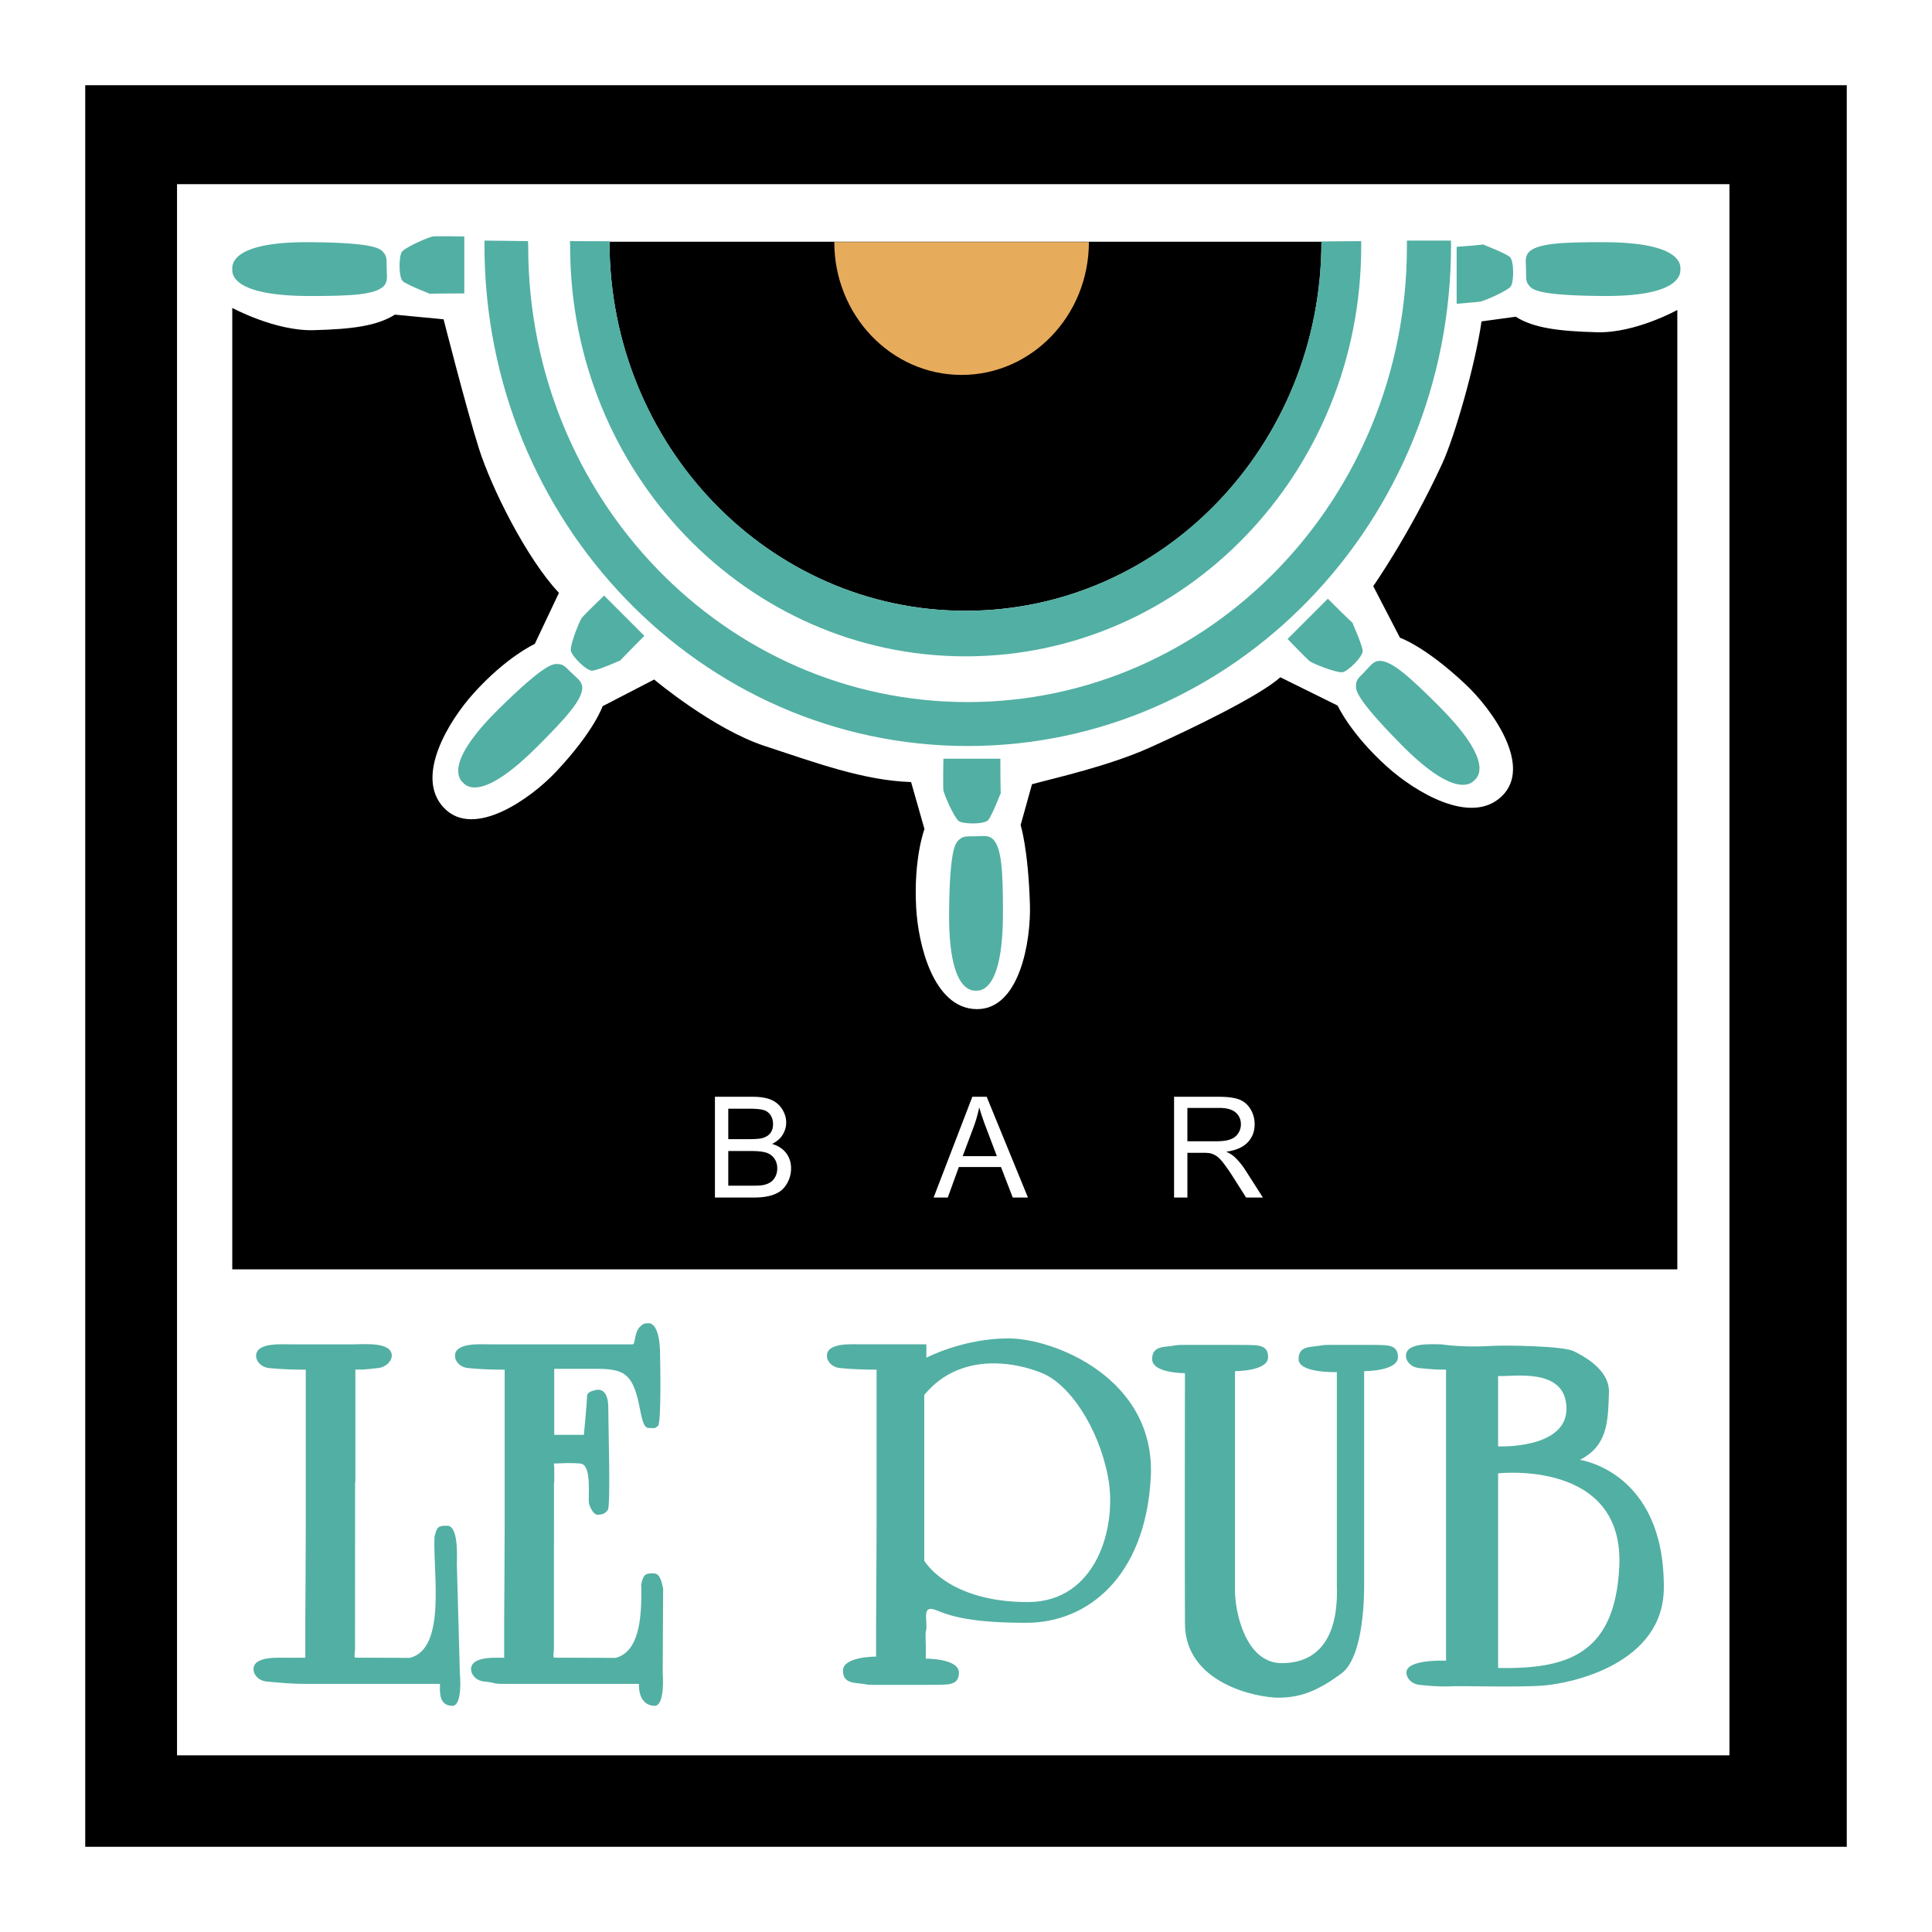 <svg xmlns="http://www.w3.org/2000/svg" width="2500" height="2500" viewBox="0 0 192.756 192.756"><path fill-rule="evenodd" clip-rule="evenodd" fill="#fff" d="M0 0h192.756v192.756H0V0z"/><path fill-rule="evenodd" clip-rule="evenodd" d="M8.504 184.252V8.504h175.748v175.748H8.504z"/><path fill-rule="evenodd" clip-rule="evenodd" fill="#fff" d="M17.662 175.129V18.375h154.885v156.754H17.662z"/><path d="M35.595 134.115c.858.009 3.494-.229 3.494 1.147 0 .518-.57 1.138-1.327 1.224-1.303.146-1.333.158-2.288.158l-.019.007v11.263l-.028-.028-.006 14.918v1.444c.05.31-.13.954 0 1.138 1.448 0 5.484.021 5.484.021 3.67-.964 2.275-8.517 2.443-12.068.235-1.023.39-1.125 1.271-1.116 1.104.013.982 2.883.961 3.845l.3 10.878s.329 3.279-.775 3.245c-1.292-.04-1.237-1.317-1.203-2.191H30.25c-.952 0-2.328-.103-3.63-.232-.859-.084-1.327-.704-1.327-1.225 0-1.374 2.636-1.135 3.494-1.146l1.674-.01v-.828-2.994c0-.828.047-6.355.047-9.465v-15.447c-.956 0-2.329-.027-3.63-.158-.862-.084-1.327-.703-1.327-1.221 0-1.377 2.635-1.139 3.494-1.148h6.426l.124-.011zM55.298 146.429v1.485l-.027-.028-.006 14.918v1.444c.049.31-.131.954 0 1.138 1.445 0 6.157.021 6.157.021 2.291-.602 2.607-3.778 2.563-6.941l-.019-.375c.236-1.023.392-1.125 1.271-1.116.416.003.655.409.794.968l.13.521-.044 8.413s.28 3.349-.824 3.314c-1.292-.04-1.581-1.317-1.546-2.191H50.094c-.955 0-.468-.103-1.77-.232-.858-.084-1.327-.704-1.327-1.225 0-1.374 2.635-1.135 3.494-1.146l-.189-.01v-.828-2.994c0-.828.049-6.355.049-9.465v-15.447c-.954 0-2.328-.027-3.63-.158-.862-.084-1.327-.703-1.327-1.221 0-1.377 2.636-1.139 3.494-1.148h14.229c.31 0 .109-1.212.803-1.822.273-.239.375-.285.799-.285.518 0 1.138.722 1.138 3.203 0 0 .154 6.732-.208 7.043-.363.309-.363.205-.931.205-1.137 0-.548-4.549-2.737-5.544-.889-.405-2.064-.356-3.36-.359-1.696-.003-3.304 0-3.304 0l-.02.087v6.498h2.961s.31-3.283.31-3.799c0-.518.518-.566.88-.672.359-.103 1.24-.05 1.24 1.758s.257 9.864-.053 10.227c-.311.363-.465.412-.93.465s-.775-.619-.93-1.085c-.156-.465.362-3.925-.878-4.03-1.24-.102-2.117 0-2.635 0l.036.413zM100.615 133.532c-4.547 0-8.192 1.929-8.192 1.929v-1.337h-6.43c-.856.01-3.494-.229-3.494 1.148 0 .518.468 1.137 1.327 1.221 1.302.131 2.679.158 3.63.158v15.447c0 3.109-.046 8.637-.046 9.465V165.277s-3.312-.019-3.306 1.407c.004.827.466 1.153 1.327 1.236 1.303.131.815.178 1.771.178h5.375c.952 0 1.345-.007 1.77-.031.862-.051 1.321-.351 1.324-1.182.009-1.426-3.305-1.404-3.305-1.404l.004-1.233c0-.567-.057-1.246 0-1.444.276-.964-.574-2.824 1.082-2.137 1.652.688 3.857 1.24 8.957 1.24 6.062 0 11.852-4.545 12.402-14.465.548-9.917-9.647-13.91-14.196-13.91zm1.932 26.307c-7.995 0-10.335-4.131-10.335-4.131v-16.529c1.894-2.323 4.489-3.197 7.108-3.154 1.574.029 3.158.372 4.604.949 2.756 1.104 5.648 5.372 6.615 10.332.965 4.961-1.103 12.533-7.992 12.533zM118.221 137.001s-3.275.019-3.27-1.404c.002-.831.465-1.156 1.326-1.239 1.301-.128.816-.177 1.77-.177h5.375c.955 0 1.346.006 1.771.03.861.053 1.32.351 1.326 1.182.008 1.426-3.305 1.407-3.305 1.407v21.905c0 2.064 1.033 7.244 4.684 7.229 5.996-.025 5.479-6.808 5.479-7.918v-21.121s-3.824.124-3.818-1.299c.002-.831.465-1.156 1.326-1.239 1.301-.128.814-.177 1.77-.177h3.721c.955 0 1.346.006 1.77.03.865.053 1.324.351 1.328 1.182.006 1.426-3.373 1.407-3.373 1.407v21.285c0 .551.068 7.161-2.273 8.885-2.344 1.721-4.066 2.408-6.271 2.408-2.203 0-9.299-1.435-9.334-7.368-.035-5.92-.002-25.008-.002-25.008zM157.629 145.653c2.793-1.447 2.797-3.822 2.896-6.715.076-2.271-2.48-3.617-3.516-4.132-1.033-.518-6.82-.62-8.371-.518s-3.426.04-4.873-.165c-.859.01-3.494-.229-3.494 1.148 0 .518.465 1.137 1.328 1.221 1.301.131 1.721.158 2.674.158v29.038s-3.955-.187-3.955 1.19c0 .518.469 1.137 1.326 1.225 1.303.127 1.746.155 2.701.155 1.344-.103 6.672.12 9.562-.085 2.896-.207 12.039-2.169 12.094-9.712.085-11.673-8.372-12.808-8.372-12.808zm-8.162-8.37c1.445.105 6.752-.933 6.82 3.202.068 4.127-6.82 3.823-6.82 3.823v-7.025zm12.09 19.01c-.426 8.922-5.373 10.228-12.09 10.125v-19.422s12.601-1.435 12.09 9.297zM140.371 24.004l-.004.601c0 25.095-19.625 45.441-43.834 45.441-24.208 0-43.834-20.346-43.834-45.441l-.019-.549-4.339-.052-.007.439c0 27.606 21.59 49.986 48.22 49.986 26.629 0 48.217-22.38 48.217-49.986l-.006-.439h-4.394z" fill-rule="evenodd" clip-rule="evenodd" fill="#52afa3"/><path d="M60.808 24.119c0 20.333 15.9 36.819 35.518 36.819 19.614 0 35.515-16.485 35.515-36.819H60.808z" fill-rule="evenodd" clip-rule="evenodd"/><path d="M131.84 24.088c0 20.333-15.9 36.85-35.515 36.85-19.618 0-35.518-16.535-35.518-36.868l-3.943-.013.019.518c0 22.593 17.667 40.908 39.46 40.908s39.465-18.315 39.465-40.908v-.518l-3.968.031zM30.926 24.162c-7.236-.059-7.753 1.91-7.753 2.583v.205c0 .672.518 2.583 7.753 2.583 3.978 0 6.672-.097 7.44-1.085.362-.462.208-1.033.208-1.857 0-.828 0-1.036-.31-1.396-.31-.363-.725-.983-7.338-1.033zM46.324 23.592v5.683s-3.772 0-3.462.053c.31.049-1.895-.72-2.636-1.24-.489-.344-.449-2.624-.102-2.999.471-.508 2.685-1.444 3.047-1.497.363-.05 3.153 0 3.153 0zM159.904 29.532c7.232.059 7.75-1.91 7.75-2.583v-.205c0-.672-.518-2.583-7.75-2.583-3.98 0-6.674.097-7.443 1.082-.359.465-.205 1.036-.205 1.86 0 .828 0 1.032.311 1.396.31.363.722.983 7.337 1.033zM145.33 30.306v-5.682s2.945-.205 2.637-.258c-.311-.053 1.893.72 2.635 1.24.49.345.449 2.623.105 2.999-.475.508-2.688 1.444-3.051 1.497-.359.049-2.326.204-2.326.204zM49.784 70.709c-5.155 5.075-4.129 6.83-3.655 7.307l.146.146c.477.475 2.195 1.46 7.31-3.654 2.811-2.812 4.65-4.787 4.495-6.027-.074-.583-.586-.875-1.172-1.46-.583-.583-.729-.732-1.206-.765-.474-.038-1.205-.185-5.918 4.453zM60.271 59.422l4.018 4.018s-2.666 2.67-2.412 2.487c.257-.183-1.845.83-2.74.985-.589.103-2.173-1.537-2.192-2.045-.025-.694.877-2.924 1.097-3.215.217-.292 2.229-2.23 2.229-2.23zM94.692 91.086c-.057 7.232 1.912 7.751 2.582 7.751h.209c.672 0 2.582-.519 2.582-7.751 0-3.977-.096-6.671-1.086-7.437-.465-.363-1.031-.208-1.859-.208-.825 0-1.033 0-1.395.309-.361.312-.98.727-1.033 7.336zM94.122 75.695h5.685s0 3.769.053 3.459c.049-.31-.719 1.894-1.24 2.635-.344.49-2.625.45-2.998.103-.512-.472-1.447-2.685-1.5-3.047-.051-.36 0-3.15 0-3.15zM139.75 74.238c5.076 5.152 6.834 4.126 7.309 3.651l.148-.145c.475-.478 1.459-2.192-3.656-7.307-2.814-2.812-4.789-4.647-6.029-4.492-.582.073-.877.586-1.459 1.168-.586.586-.732.731-.77 1.206s-.184 1.206 4.457 5.919zM128.461 63.753l4.02-4.018s2.666 2.666 2.484 2.411c-.184-.257.83 1.844.986 2.737.102.59-1.539 2.173-2.047 2.191-.695.029-2.924-.876-3.215-1.094-.291-.218-2.228-2.227-2.228-2.227z" fill-rule="evenodd" clip-rule="evenodd" fill="#52afa3"/><path d="M83.237 24.144c0 7.325 5.688 13.262 12.701 13.262 7.015 0 12.701-5.937 12.701-13.262H83.237z" fill-rule="evenodd" clip-rule="evenodd" fill="#e7ab5c"/><path d="M65.322 67.842s5.856 4.913 10.996 6.593c5.016 1.644 9.857 3.445 14.582 3.591l1.333 4.687s-1.098 2.908-.828 7.839c.196 3.64 1.702 10.057 6.015 10.129 4.312.073 5.447-6.802 5.336-10.445-.174-5.589-.928-7.914-.928-7.914l1.135-4.079c2.275-.621 7.645-1.808 11.777-3.668 4.135-1.859 10.934-5.143 13-7.003l5.717 2.825s1.283 2.831 4.965 6.128c2.711 2.433 8.316 5.906 11.416 2.911 3.1-2.999-.961-8.662-3.617-11.158-4.076-3.832-6.545-4.649-6.545-4.649l-2.668-5.149s3.611-5.14 6.875-12.211c1.244-2.685 3.309-9.867 3.928-14.204l3.41-.465c1.811 1.137 4.291 1.444 8.113 1.549 3.824.103 8.012-2.222 8.012-2.222v95.718H23.173V30.722s4.291 2.322 8.113 2.22c3.825-.102 6.306-.412 8.113-1.55l4.858.465s2.276 8.938 3.516 12.862c1.24 3.928 4.752 10.987 7.992 14.431l-2.412 5.097s-2.833 1.281-6.132 4.958c-2.434 2.711-5.909 8.314-2.911 11.414 2.995 3.101 8.662-.961 11.16-3.615 3.832-4.073 4.65-6.544 4.65-6.544l5.152-2.667.05.049z" fill-rule="evenodd" clip-rule="evenodd"/><path d="M71.329 119.48v-10.054h3.775c.768 0 1.383.104 1.847.305.466.203.829.517 1.091.94.262.422.396.864.396 1.327 0 .429-.117.834-.351 1.213-.232.379-.586.686-1.056.92.609.178 1.075.482 1.402.91.328.432.492.939.492 1.524 0 .471-.101.908-.3 1.313-.199.404-.445.717-.737.936-.293.221-.66.384-1.101.496-.44.113-.981.169-1.623.169h-3.835v.001zm1.332-5.828h2.176c.588 0 1.011-.04 1.269-.118.337-.1.592-.266.764-.5.17-.234.257-.527.257-.878 0-.333-.08-.627-.239-.88a1.21 1.21 0 0 0-.687-.521c-.297-.095-.808-.141-1.531-.141h-2.01v3.038h.001zm0 4.642h2.503c.431 0 .733-.017.906-.047.307-.056.562-.147.768-.276.207-.126.375-.313.508-.557.132-.246.2-.527.2-.848 0-.374-.096-.7-.289-.979a1.516 1.516 0 0 0-.8-.583c-.34-.109-.832-.166-1.471-.166h-2.325v3.456zM93.145 119.48l3.865-10.054h1.432l4.117 10.054h-1.518l-1.172-3.045h-4.207l-1.103 3.045h-1.414zm2.902-4.128h3.412l-1.053-2.783a27.348 27.348 0 0 1-.711-2.086 12.867 12.867 0 0 1-.543 1.922l-1.105 2.947zM117.137 119.48v-10.054h4.459c.896 0 1.578.091 2.045.271.465.181.838.498 1.119.955.277.459.416.965.416 1.518 0 .713-.229 1.312-.693 1.802-.461.489-1.174.801-2.139.935.352.168.619.334.803.5.389.355.756.803 1.105 1.337L126 119.48h-1.674l-1.33-2.092a18.097 18.097 0 0 0-.963-1.384c-.25-.32-.475-.546-.674-.672a2.011 2.011 0 0 0-.607-.27 4.227 4.227 0 0 0-.742-.047h-1.543v4.464h-1.33v.001zm1.33-5.615h2.861c.607 0 1.086-.063 1.428-.19.342-.126.604-.327.781-.604s.268-.576.268-.9c0-.476-.172-.866-.518-1.173s-.891-.46-1.637-.46h-3.184v3.327h.001z" fill="#fff"/></svg>